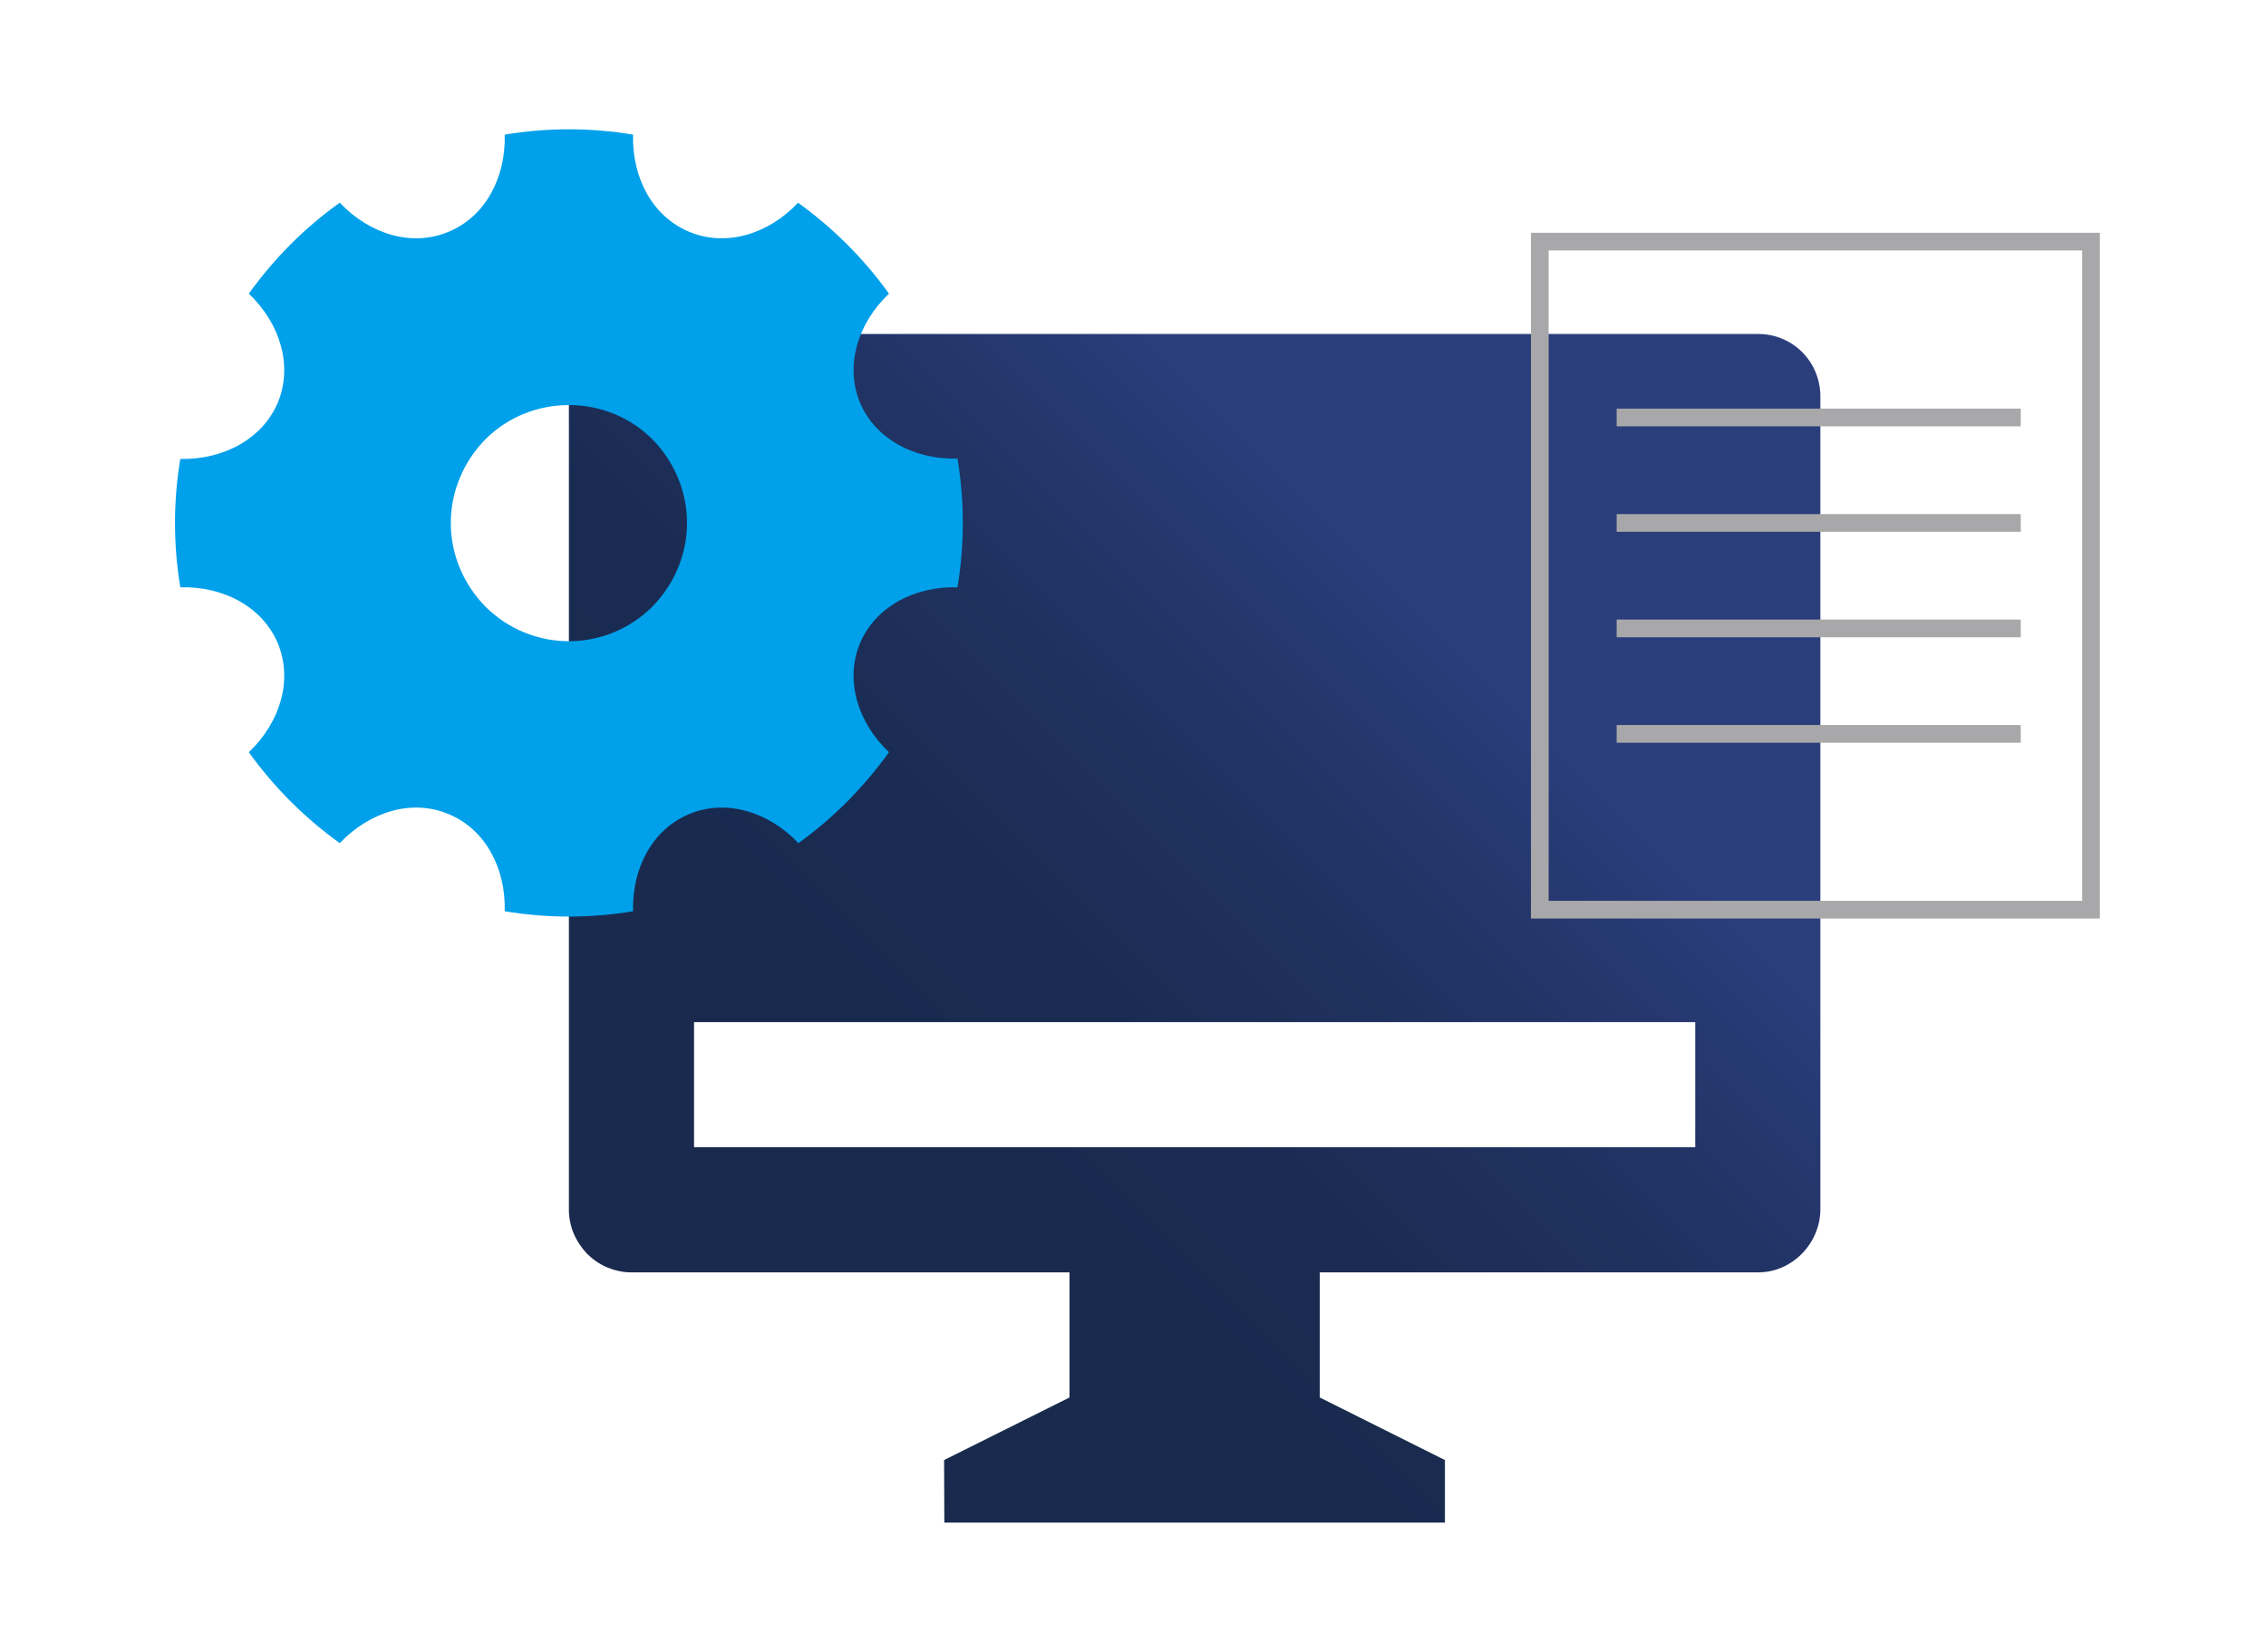 <?xml version="1.0" encoding="UTF-8"?>
<svg id="illustration" xmlns="http://www.w3.org/2000/svg" xmlns:xlink="http://www.w3.org/1999/xlink" viewBox="0 0 768 560">
  <defs>
    <style>
      .cls-1 {
        fill: url(#linear-gradient);
      }

      .cls-2 {
        fill: #00a0ea;
      }

      .cls-3 {
        fill: #a8a8aa;
      }
    </style>
    <linearGradient id="linear-gradient" x1="584.274" y1="92.839" x2="225.524" y2="451.589" gradientUnits="userSpaceOnUse">
      <stop offset=".3" stop-color="#2b3e7c"/>
      <stop offset=".353" stop-color="#273972"/>
      <stop offset=".5" stop-color="#1f315e"/>
      <stop offset=".646" stop-color="#1a2b52"/>
      <stop offset=".789" stop-color="#192a4e"/>
    </linearGradient>
  </defs>
  <path class="cls-1" d="M198.903,424.968c1.949,1.911,4.282,3.604,6.85,4.665,2.563,1.061,5.323,1.698,8.1,1.698h148.621v42.415l-42.498,21.207.083,21.207h169.66v-21.207l-42.415-21.207v-42.415h148.623c11.388,0,21.037-9.755,21.037-21.42V134.427c0-11.877-9.415-21.207-21.037-21.207H213.854c-11.388,0-21.039,9.542-21.039,21.207v275.485c-.021,2.754.51,5.514,1.548,8.056,1.041,2.547,2.589,4.877,4.541,7ZM235.23,346.502h339.32v42.415H235.23v-42.415Z"/>
  <path class="cls-2" d="M324.516,199.092c2.404-14.409,2.404-29.222,0-43.634-14.679.401-27.886-6.672-33.092-19.081-5.069-12.409-.801-26.688,9.871-36.829-8.535-11.875-18.947-22.283-30.818-30.825-10.008,10.676-24.42,15.08-36.832,9.874-12.412-5.069-19.481-18.279-19.084-32.959-14.406-2.401-29.085-2.401-43.498,0,.397,14.679-6.672,27.89-19.084,32.959-12.406,5.206-26.688.801-36.826-9.874-12.008,8.542-22.283,18.95-30.825,30.825,10.672,10.141,14.947,24.42,9.878,36.829-5.206,12.409-18.419,19.481-33.099,19.214-2.398,14.279-2.398,29.092,0,43.501,14.679-.401,27.893,6.672,33.099,19.084,5.069,12.409.795,26.688-9.878,36.829,8.542,11.875,18.947,22.283,30.825,30.822,10.138-10.676,24.42-15.077,36.826-9.874,12.412,5.072,19.481,18.283,19.084,32.959,14.412,2.404,29.092,2.404,43.498,0-.397-14.676,6.672-27.886,19.084-32.959,12.412-5.203,26.824-.801,36.962,9.874,11.878-8.539,22.153-18.947,30.688-30.822-10.672-10.141-14.94-24.42-9.871-36.829,5.206-12.412,18.413-19.485,33.092-19.084ZM221.102,205.631c-7.473,7.473-17.611,11.744-28.29,11.744-10.672,0-20.817-4.271-28.29-11.744-7.467-7.604-11.741-17.745-11.741-28.287,0-10.676,4.274-20.817,11.741-28.424,7.473-7.47,17.618-11.607,28.29-11.607,10.679,0,20.817,4.137,28.29,11.607,7.473,7.607,11.741,17.748,11.741,28.424,0,10.542-4.268,20.683-11.741,28.287Z"/>
  <g>
    <path class="cls-3" d="M711.692,311.387h-192.82V78.919h192.82v232.467ZM524.871,305.387h180.82V84.919h-180.82v220.467Z"/>
    <g>
      <rect class="cls-3" x="547.918" y="174.276" width="136.96" height="6"/>
      <rect class="cls-3" x="547.918" y="138.523" width="136.96" height="6"/>
      <rect class="cls-3" x="547.918" y="210.03" width="136.96" height="6"/>
      <rect class="cls-3" x="547.918" y="245.783" width="136.96" height="6"/>
    </g>
  </g>
</svg>